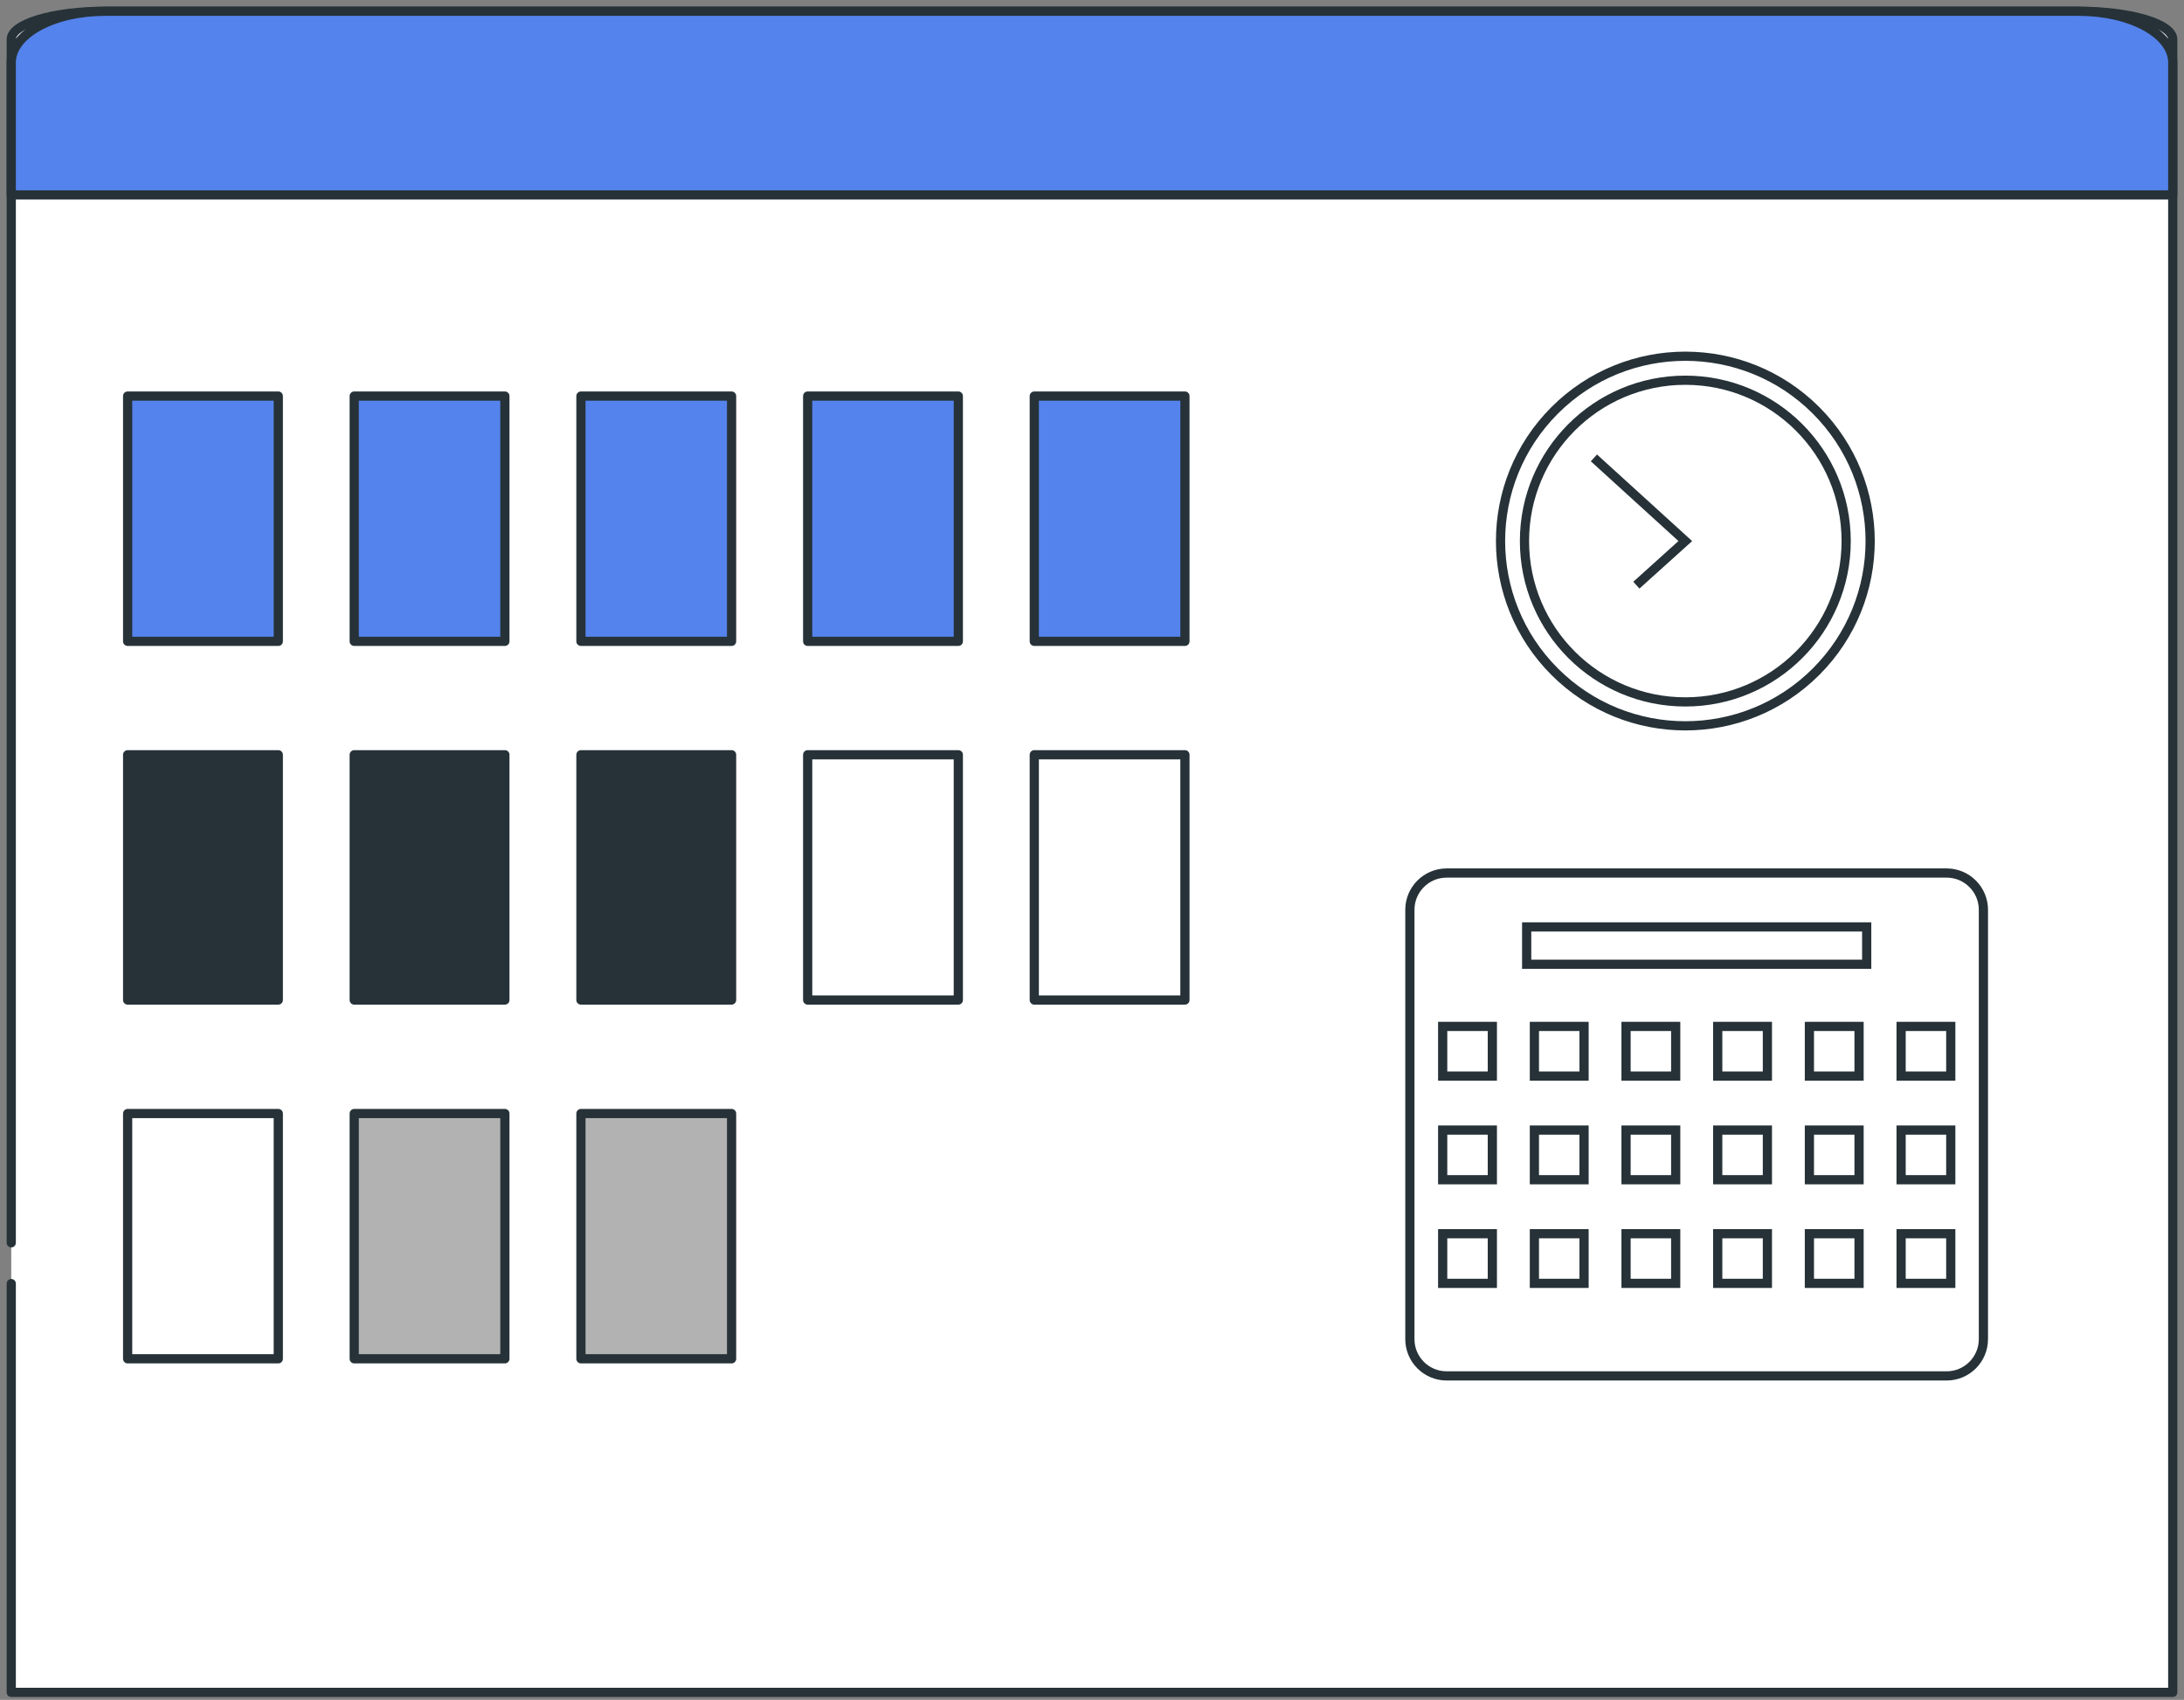 <svg width="194" height="151" viewBox="0 0 194 151" fill="none" xmlns="http://www.w3.org/2000/svg"><rect x="0" y="0" width="194" height="151" fill="#808080" stroke="none"/><path d="M1 110.397V3.498C1 2.835 1.876 2.2 3.434 1.732C4.993 1.263 7.107 1 9.312 1H184.688C186.893 1 189.007 1.263 190.566 1.732C192.124 2.2 193 2.835 193 3.498V150.333H1V114.019" fill="white"/><path d="M1 110.397V3.498C1 2.835 1.876 2.2 3.434 1.732C4.993 1.263 7.107 1 9.312 1H184.688C186.893 1 189.007 1.263 190.566 1.732C192.124 2.2 193 2.835 193 3.498V150.333H1V114.019" stroke="#263238" stroke-width="0.817" stroke-linecap="round" stroke-linejoin="round"/><path d="M9.312 1H184.688C186.893 1 189.007 1.479 190.566 2.332C192.124 3.185 193 4.342 193 5.548V17.314H1V5.548C1 4.342 1.876 3.185 3.434 2.332C4.993 1.479 7.107 1 9.312 1Z" fill="#5583ED" stroke="#263238" stroke-width="0.817" stroke-linecap="round" stroke-linejoin="round"/><path d="M24.72 35.182H11.338V56.97H24.72V35.182Z" fill="#5583ED" stroke="#263238" stroke-width="0.817" stroke-linecap="round" stroke-linejoin="round"/><path d="M44.847 35.182H31.465V56.97H44.847V35.182Z" fill="#5583ED" stroke="#263238" stroke-width="0.817" stroke-linecap="round" stroke-linejoin="round"/><path d="M64.985 35.182H51.603V56.97H64.985V35.182Z" fill="#5583ED" stroke="#263238" stroke-width="0.817" stroke-linecap="round" stroke-linejoin="round"/><path d="M85.126 35.182H71.744V56.97H85.126V35.182Z" fill="#5583ED" stroke="#263238" stroke-width="0.817" stroke-linecap="round" stroke-linejoin="round"/><path d="M105.255 35.182H91.873V56.97H105.255V35.182Z" fill="#5583ED" stroke="#263238" stroke-width="0.817" stroke-linecap="round" stroke-linejoin="round"/><path d="M24.72 67.044H11.338V88.832H24.72V67.044Z" fill="#263238" stroke="#263238" stroke-width="0.817" stroke-linecap="round" stroke-linejoin="round"/><path d="M44.847 67.044H31.465V88.832H44.847V67.044Z" fill="#263238" stroke="#263238" stroke-width="0.817" stroke-linecap="round" stroke-linejoin="round"/><path d="M64.985 67.044H51.603V88.832H64.985V67.044Z" fill="#263238" stroke="#263238" stroke-width="0.817" stroke-linecap="round" stroke-linejoin="round"/><path d="M85.126 67.044H71.744V88.832H85.126V67.044Z" fill="white" stroke="#263238" stroke-width="0.817" stroke-linecap="round" stroke-linejoin="round"/><path d="M105.255 67.044H91.873V88.832H105.255V67.044Z" fill="white" stroke="#263238" stroke-width="0.817" stroke-linecap="round" stroke-linejoin="round"/><path d="M24.72 98.913H11.338V120.701H24.72V98.913Z" fill="white" stroke="#263238" stroke-width="0.817" stroke-linecap="round" stroke-linejoin="round"/><path d="M44.847 98.913H31.465V120.701H44.847V98.913Z" fill="#B2B2B2" stroke="#263238" stroke-width="0.817" stroke-linecap="round" stroke-linejoin="round"/><path d="M64.985 98.913H51.603V120.701H64.985V98.913Z" fill="#B2B2B2" stroke="#263238" stroke-width="0.817" stroke-linecap="round" stroke-linejoin="round"/><path d="M161.314 59.667C167.725 53.257 167.725 42.863 161.314 36.452C154.903 30.041 144.509 30.041 138.098 36.452C131.687 42.863 131.687 53.257 138.098 59.667C144.509 66.078 154.903 66.078 161.314 59.667Z" stroke="#263238" stroke-width="0.817" stroke-miterlimit="10"/><path d="M149.703 62.35C157.594 62.35 163.991 55.953 163.991 48.063C163.991 40.172 157.594 33.775 149.703 33.775C141.813 33.775 135.416 40.172 135.416 48.063C135.416 55.953 141.813 62.35 149.703 62.35Z" stroke="#263238" stroke-width="0.817" stroke-miterlimit="10"/><path d="M145.355 51.98L149.702 48.062L141.584 40.675" stroke="#263238" stroke-width="0.817" stroke-miterlimit="10"/><path d="M172.914 77.55H128.504C126.699 77.55 125.236 79.013 125.236 80.818V118.953C125.236 120.758 126.699 122.221 128.504 122.221H172.914C174.719 122.221 176.182 120.758 176.182 118.953V80.818C176.182 79.013 174.719 77.55 172.914 77.55Z" stroke="#263238" stroke-width="0.817" stroke-miterlimit="10"/><path d="M132.562 91.176H128.15V95.587H132.562V91.176Z" stroke="#263238" stroke-width="0.817" stroke-miterlimit="10"/><path d="M140.708 91.176H136.297V95.587H140.708V91.176Z" stroke="#263238" stroke-width="0.817" stroke-miterlimit="10"/><path d="M148.849 91.176H144.438V95.587H148.849V91.176Z" stroke="#263238" stroke-width="0.817" stroke-miterlimit="10"/><path d="M156.994 91.176H152.582V95.587H156.994V91.176Z" stroke="#263238" stroke-width="0.817" stroke-miterlimit="10"/><path d="M165.136 91.176H160.725V95.587H165.136V91.176Z" stroke="#263238" stroke-width="0.817" stroke-miterlimit="10"/><path d="M173.283 91.176H168.871V95.587H173.283V91.176Z" stroke="#263238" stroke-width="0.817" stroke-miterlimit="10"/><path d="M132.562 100.383H128.15V104.794H132.562V100.383Z" stroke="#263238" stroke-width="0.817" stroke-miterlimit="10"/><path d="M140.708 100.383H136.297V104.794H140.708V100.383Z" stroke="#263238" stroke-width="0.817" stroke-miterlimit="10"/><path d="M148.849 100.383H144.438V104.794H148.849V100.383Z" stroke="#263238" stroke-width="0.817" stroke-miterlimit="10"/><path d="M156.994 100.383H152.582V104.794H156.994V100.383Z" stroke="#263238" stroke-width="0.817" stroke-miterlimit="10"/><path d="M165.136 100.383H160.725V104.794H165.136V100.383Z" stroke="#263238" stroke-width="0.817" stroke-miterlimit="10"/><path d="M173.283 100.383H168.871V104.794H173.283V100.383Z" stroke="#263238" stroke-width="0.817" stroke-miterlimit="10"/><path d="M132.562 109.589H128.15V114H132.562V109.589Z" stroke="#263238" stroke-width="0.817" stroke-miterlimit="10"/><path d="M140.708 109.589H136.297V114H140.708V109.589Z" stroke="#263238" stroke-width="0.817" stroke-miterlimit="10"/><path d="M148.849 109.589H144.438V114H148.849V109.589Z" stroke="#263238" stroke-width="0.817" stroke-miterlimit="10"/><path d="M156.994 109.589H152.582V114H156.994V109.589Z" stroke="#263238" stroke-width="0.817" stroke-miterlimit="10"/><path d="M165.136 109.589H160.725V114H165.136V109.589Z" stroke="#263238" stroke-width="0.817" stroke-miterlimit="10"/><path d="M173.283 109.589H168.871V114H173.283V109.589Z" stroke="#263238" stroke-width="0.817" stroke-miterlimit="10"/><path d="M165.814 82.338H135.611V85.655H165.814V82.338Z" stroke="#263238" stroke-width="0.817" stroke-miterlimit="10"/></svg>